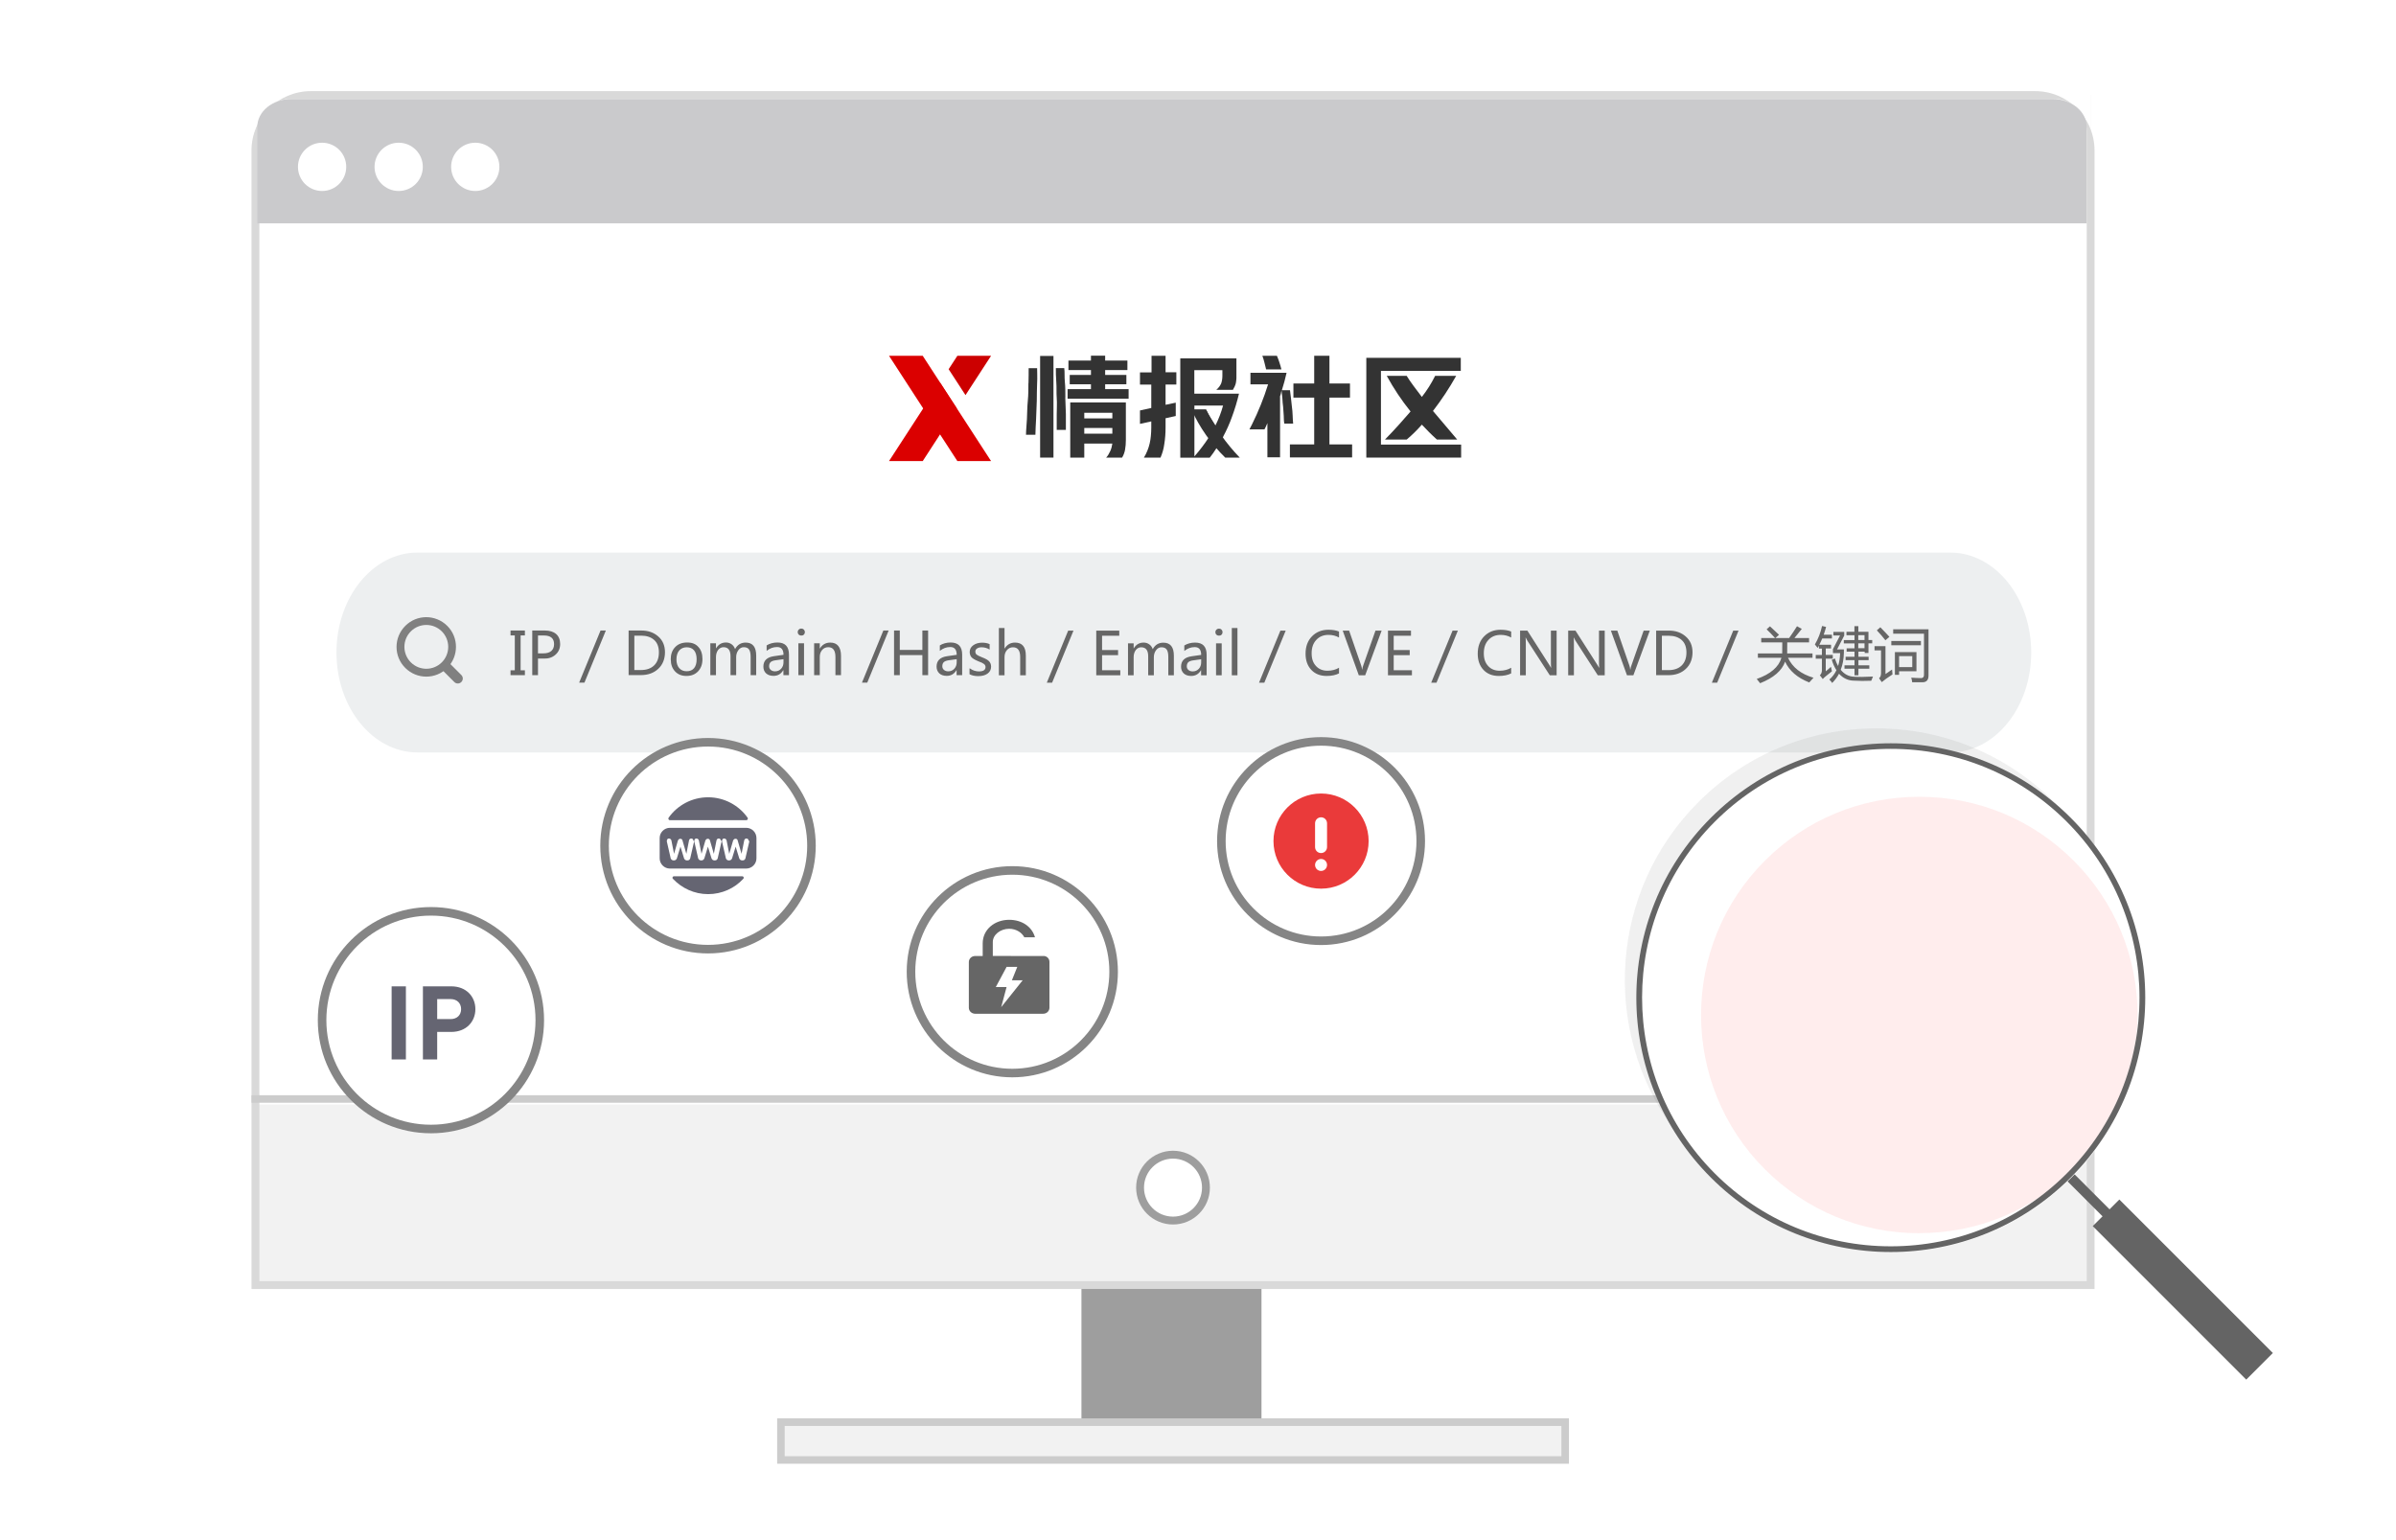 <svg width="280" height="180" viewBox="0 0 280 180" fill="none" xmlns="http://www.w3.org/2000/svg">
<g clip-path="url(#clip0_98_98)">
<path d="M147.42 121.36H126.38V170.77H147.42V121.36Z" fill="#9E9E9E"/>
<path d="M91.26 170.63V166.21H182.91V170.63H91.26Z" fill="#F2F2F2" stroke="#CCCCCC" stroke-width="0.88"/>
<path d="M244.31 11.11H29.85V150.19H244.31V11.11Z" fill="#F2F2F2"/>
<path d="M244.29 10.65H29.39V129.08H244.29V10.65Z" fill="white"/>
<path d="M243.86 15.34V149.73H30.31V15.17C30.31 13.18 31.92 11.56 33.92 11.56H240.08C242.16 11.56 243.86 13.25 243.86 15.34ZM237.83 10.65H36.34C32.5 10.65 29.39 13.76 29.39 17.6V150.65H244.77V17.6C244.77 13.76 241.66 10.65 237.82 10.65H237.83Z" fill="#D9D9D9"/>
<path d="M29.39 128.44H244.77" stroke="#CCCCCC" stroke-width="0.88" stroke-miterlimit="10"/>
<path d="M137.08 142.65C139.21 142.65 140.93 140.93 140.93 138.8C140.93 136.67 139.21 134.95 137.08 134.95C134.95 134.95 133.23 136.67 133.23 138.8C133.23 140.93 134.95 142.65 137.08 142.65Z" fill="white"/>
<path d="M137.08 135.41C138.95 135.41 140.47 136.93 140.47 138.8C140.47 140.67 138.95 142.19 137.08 142.19C135.21 142.19 133.69 140.67 133.69 138.8C133.69 136.93 135.21 135.41 137.08 135.41ZM137.08 134.49C134.7 134.49 132.77 136.42 132.77 138.8C132.77 141.18 134.7 143.11 137.08 143.11C139.46 143.11 141.39 141.18 141.39 138.8C141.39 136.42 139.46 134.49 137.08 134.49Z" fill="#9E9E9E"/>
<path d="M243.86 26.1H30.07V14.82C30.07 13.96 30.49 13.13 31.24 12.52C31.99 11.91 33 11.57 34.06 11.57H239.86C240.92 11.57 241.93 11.91 242.68 12.52C243.43 13.13 243.85 13.96 243.85 14.82V26.1H243.86Z" fill="#CACACC"/>
<path d="M37.64 22.32C39.2 22.32 40.46 21.06 40.46 19.5C40.46 17.94 39.2 16.68 37.64 16.68C36.08 16.68 34.82 17.94 34.82 19.5C34.82 21.06 36.08 22.32 37.64 22.32Z" fill="white"/>
<path d="M46.59 22.32C48.15 22.32 49.41 21.06 49.41 19.5C49.41 17.94 48.15 16.68 46.59 16.68C45.03 16.68 43.77 17.94 43.77 19.5C43.77 21.06 45.03 22.32 46.59 22.32Z" fill="white"/>
<path d="M55.54 22.32C57.1 22.32 58.36 21.06 58.36 19.5C58.36 17.94 57.1 16.68 55.54 16.68C53.98 16.68 52.72 17.94 52.72 19.5C52.72 21.06 53.98 22.32 55.54 22.32Z" fill="white"/>
<path fill-rule="evenodd" clip-rule="evenodd" d="M111.88 41.58L110.86 43.15L112.83 46.18L115.82 41.58H111.88Z" fill="#CC0000"/>
<path fill-rule="evenodd" clip-rule="evenodd" d="M103.89 53.89H107.83L111.82 47.74L109.85 44.71L103.89 53.89Z" fill="#DB0000"/>
<path fill-rule="evenodd" clip-rule="evenodd" d="M103.89 41.58L111.88 53.89H115.82L107.83 41.58H103.89Z" fill="#DB0000"/>
<path d="M123.11 41.6H121.55V53.48H123.11V41.6Z" fill="#333333"/>
<path d="M124.5 46.44C124.5 45.81 124.5 45.2 124.44 44.62C124.38 44.04 124.44 43.5 124.37 43.02H123.39C123.39 43.5 123.39 44.04 123.44 44.66C123.49 45.28 123.44 45.87 123.49 46.51C123.54 47.15 123.49 47.78 123.49 48.42V50.24H124.56V48.39L124.49 46.45L124.5 46.44Z" fill="#333333"/>
<path d="M120.18 44.78C120.18 45.45 120.18 46.15 120.11 46.86C120.04 47.57 120.04 48.29 120.01 48.96C119.98 49.63 119.9 50.28 119.9 50.81H121C121 50.27 121.05 49.65 121.08 48.96C121.11 48.27 121.14 47.57 121.16 46.86C121.18 46.15 121.16 45.45 121.2 44.78C121.24 44.11 121.2 43.52 121.2 43.03H120.21C120.21 43.52 120.21 44.1 120.19 44.78H120.18Z" fill="#333333"/>
<path d="M129.15 44.91H131.63V43.82H129.15V43.25H131.75V42.14H129.15V41.57H127.49V42.14H124.86V43.25H127.49V43.82H125.01V44.91H127.49V45.48H124.76V46.6H131.89V45.48H129.15V44.91Z" fill="#333333"/>
<path fill-rule="evenodd" clip-rule="evenodd" d="M125.07 53.48H126.71V51.84H129.99C129.95 52.15 129.87 52.45 129.74 52.73C129.62 53 129.47 53.26 129.27 53.48H131.13C131.3 53.2 131.41 52.9 131.47 52.59C131.54 52.21 131.57 51.82 131.57 51.43V47.03H125.07V53.48ZM126.71 48.24H129.99V48.9H126.71V48.24ZM129.99 50.02H126.71V50.68H129.99V50.02Z" fill="#333333"/>
<path fill-rule="evenodd" clip-rule="evenodd" d="M142.94 51.03C143.34 50.29 143.69 49.51 143.97 48.72C144.3 47.83 144.57 46.93 144.79 46.01H139.57V43.26H142.85V43.92C142.85 44.22 142.81 44.52 142.71 44.81C142.58 45.1 142.39 45.35 142.14 45.56H144.08C144.23 45.32 144.35 45.06 144.42 44.79C144.49 44.42 144.51 44.04 144.49 43.66V41.88H137.93V53.49H141.37C141.41 53.43 141.45 53.38 141.5 53.32C141.6 53.19 141.69 53.06 141.79 52.93L142.17 52.36C142.45 51.93 142.71 51.49 142.95 51.04L142.94 51.03ZM139.58 53.33V48.34C139.84 48.84 140.11 49.32 140.4 49.77C140.52 49.95 140.63 50.13 140.75 50.31C140.92 50.58 141.08 50.84 141.27 51.11C140.77 51.89 140.2 52.63 139.59 53.33H139.58ZM141.47 48.82C141.65 49.12 141.84 49.42 142.04 49.72C142.41 48.98 142.71 48.2 142.93 47.4H139.58V47.87H140.93C141.1 48.21 141.29 48.53 141.47 48.82Z" fill="#333333"/>
<path d="M136.21 41.58H134.57V43.52H133.22V44.95H134.54V47.68L133.22 47.97V49.54L134.54 49.25V49.98C134.54 50.31 134.52 50.64 134.49 50.96C134.44 51.54 134.31 52.12 134.09 52.66C133.98 52.94 133.84 53.22 133.68 53.48H135.62C135.83 53 135.98 52.49 136.05 51.97C136.16 51.31 136.21 50.65 136.21 49.98V48.88L137.4 48.62V47.06L136.21 47.31V44.94H137.47V43.51H136.21V41.57V41.58Z" fill="#333333"/>
<path d="M155.36 46.47H157.76V44.82H155.36V41.58H153.58V44.82H151.15V46.47H153.58V51.94H150.74V53.46H158.01V51.94H155.36V46.47Z" fill="#333333"/>
<path d="M147.97 43.17H149.75C149.68 42.87 149.59 42.6 149.51 42.35C149.43 42.1 149.33 41.82 149.22 41.58H147.52C147.62 41.84 147.7 42.11 147.77 42.4C147.84 42.69 147.91 42.93 147.96 43.17H147.97Z" fill="#333333"/>
<path d="M151.06 48.56C151.06 48.21 151.01 47.85 150.97 47.5C150.93 47.15 150.9 46.81 150.86 46.5C150.83 46.19 150.79 45.88 150.75 45.61H149.8C149.91 45.27 150.01 44.93 150.1 44.59C150.19 44.25 150.27 43.91 150.35 43.57H146.13V44.92H148.19C147.69 46.53 147.06 48.09 146.31 49.6C146.2 49.8 146.11 49.99 146.01 50.18H147.77C147.9 49.94 148.01 49.7 148.11 49.45V53.45H149.59V46.31L149.69 45.99C149.7 45.88 149.73 45.76 149.76 45.65C149.8 45.93 149.83 46.23 149.86 46.56C149.86 46.9 149.92 47.23 149.95 47.57C149.98 47.91 150 48.24 150.02 48.58C150.04 48.92 150.02 49.22 150.09 49.51H151.12C151.1 49.21 151.06 48.88 151.06 48.53V48.56Z" fill="#333333"/>
<path d="M164.39 51.37C165.02 50.84 165.62 50.25 166.16 49.63C166.7 50.21 167.28 50.8 167.92 51.37H170.29C170.29 51.37 168.94 49.79 167.46 48.03C168.46 46.73 169.37 45.36 170.17 43.93H167.71C167.28 44.8 166.76 45.62 166.16 46.39C165.44 45.45 164.78 44.58 164.39 43.93H162.06C162.86 45.39 163.79 46.79 164.84 48.09C164.02 49.03 163.08 50.12 161.85 51.37H164.39Z" fill="#333333"/>
<path d="M161.38 51.96V43.35H170.71V41.82H159.67V53.48H170.75V51.96H161.39H161.38Z" fill="#333333"/>
<path d="M144.89 53.48H143.18C141.53 51.87 140.19 49.97 139.24 47.87H140.95C141.96 49.94 143.28 51.83 144.88 53.48H144.89Z" fill="#333333"/>
<path d="M50.36 131.95C57.385 131.95 63.08 126.255 63.08 119.23C63.08 112.205 57.385 106.51 50.36 106.51C43.335 106.51 37.64 112.205 37.64 119.23C37.64 126.255 43.335 131.95 50.36 131.95Z" fill="white" stroke="#858585" stroke-miterlimit="10"/>
<path d="M118.3 125.41C124.839 125.41 130.14 120.109 130.14 113.57C130.14 107.031 124.839 101.73 118.3 101.73C111.761 101.73 106.46 107.031 106.46 113.57C106.46 120.109 111.761 125.41 118.3 125.41Z" fill="white" stroke="#858585" stroke-miterlimit="10"/>
<path d="M48.79 64.58H227.9C233.13 64.58 237.37 69.81 237.37 76.26C237.37 82.71 233.13 87.94 227.9 87.94H48.79C43.56 87.94 39.32 82.71 39.32 76.26C39.32 69.81 43.56 64.58 48.79 64.58Z" fill="#EDEFF0"/>
<path d="M61.34 74.26H60.84V78.34H61.34V78.91H59.66V78.34H60.16V74.26H59.66V73.69H61.34V74.26ZM62.87 76.96V78.91H62.2V73.69H63.68C64.24 73.69 64.68 73.83 64.99 74.1C65.3 74.37 65.46 74.76 65.46 75.27C65.46 75.78 65.28 76.2 64.91 76.52C64.55 76.84 64.09 76.99 63.55 76.97H62.87V76.96ZM62.87 74.28V76.36H63.49C63.9 76.36 64.21 76.27 64.43 76.08C64.64 75.89 64.75 75.63 64.75 75.28C64.75 74.61 64.35 74.27 63.56 74.27H62.87V74.28ZM70.8 73.69L68.3 79.78H67.68L70.18 73.69H70.8ZM73.46 78.91V73.69H74.95C75.74 73.69 76.4 73.92 76.92 74.38C77.45 74.84 77.71 75.46 77.71 76.23C77.71 77 77.45 77.69 76.92 78.17C76.4 78.66 75.72 78.9 74.89 78.9H73.45L73.46 78.91ZM74.13 74.29V78.31H74.89C75.55 78.31 76.07 78.13 76.44 77.77C76.81 77.41 77 76.9 77 76.25C77 75.6 76.81 75.11 76.43 74.78C76.05 74.45 75.55 74.29 74.92 74.29H74.13ZM78.38 77.09C78.38 76.47 78.55 75.99 78.9 75.63C79.24 75.27 79.71 75.09 80.3 75.09C80.89 75.09 81.3 75.26 81.61 75.61C81.93 75.95 82.09 76.42 82.09 77.03C82.09 77.64 81.92 78.09 81.58 78.46C81.24 78.82 80.79 79 80.22 79C79.65 79 79.22 78.82 78.89 78.47C78.56 78.12 78.39 77.66 78.39 77.09H78.38ZM79.05 77.07C79.05 77.5 79.16 77.84 79.37 78.08C79.59 78.33 79.88 78.45 80.25 78.45C80.62 78.45 80.91 78.33 81.11 78.09C81.31 77.85 81.41 77.5 81.41 77.05C81.41 76.6 81.31 76.25 81.11 76.01C80.91 75.77 80.62 75.65 80.25 75.65C79.88 75.65 79.59 75.78 79.37 76.03C79.16 76.28 79.05 76.63 79.05 77.07ZM88.38 78.91H87.72V76.77C87.72 76.37 87.66 76.08 87.53 75.9C87.4 75.72 87.2 75.64 86.91 75.64C86.67 75.64 86.46 75.75 86.29 75.98C86.12 76.21 86.03 76.48 86.03 76.79V78.91H85.37V76.7C85.37 75.99 85.1 75.64 84.55 75.64C84.3 75.64 84.09 75.75 83.92 75.96C83.76 76.18 83.67 76.45 83.67 76.79V78.91H83.01V75.18H83.67V75.77H83.68C83.95 75.32 84.33 75.09 84.84 75.09C85.09 75.09 85.31 75.16 85.5 75.3C85.69 75.44 85.82 75.62 85.9 75.86C86.18 75.35 86.59 75.1 87.14 75.1C87.96 75.1 88.37 75.61 88.37 76.62V78.92L88.38 78.91ZM89.57 75.44C89.94 75.21 90.37 75.09 90.85 75.09C91.75 75.09 92.2 75.56 92.2 76.51V78.91H91.55V78.33H91.53C91.27 78.77 90.89 78.99 90.39 78.99C90.03 78.99 89.74 78.89 89.53 78.7C89.32 78.51 89.21 78.24 89.21 77.91C89.21 77.21 89.62 76.81 90.45 76.69L91.56 76.53C91.56 75.92 91.31 75.62 90.81 75.62C90.36 75.62 89.96 75.77 89.59 76.07V75.43L89.57 75.44ZM90.68 77.16C90.37 77.2 90.16 77.28 90.05 77.39C89.94 77.5 89.88 77.66 89.88 77.86C89.88 78.04 89.94 78.18 90.07 78.29C90.2 78.4 90.36 78.46 90.57 78.46C90.86 78.46 91.09 78.36 91.28 78.16C91.47 77.96 91.56 77.7 91.56 77.4V77.04L90.69 77.16H90.68ZM93.22 73.87C93.22 73.75 93.26 73.66 93.34 73.58C93.42 73.5 93.52 73.46 93.64 73.46C93.76 73.46 93.86 73.5 93.94 73.58C94.02 73.66 94.06 73.76 94.06 73.88C94.06 74 94.02 74.09 93.94 74.17C93.86 74.25 93.76 74.28 93.64 74.28C93.52 74.28 93.42 74.24 93.34 74.17C93.26 74.09 93.22 73.99 93.22 73.88V73.87ZM93.3 78.91V75.18H93.96V78.91H93.3ZM98.29 78.91H97.63V76.79C97.63 76.02 97.35 75.64 96.79 75.64C96.5 75.64 96.26 75.75 96.08 75.96C95.89 76.18 95.8 76.45 95.8 76.78V78.91H95.14V75.18H95.8V75.8H95.81C96.09 75.33 96.5 75.1 97.03 75.1C97.44 75.1 97.75 75.23 97.96 75.49C98.17 75.75 98.28 76.13 98.28 76.63V78.91H98.29ZM103.85 73.69L101.35 79.78H100.73L103.23 73.69H103.85ZM108.46 78.91H107.79V76.56H105.15V78.91H104.48V73.69H105.15V75.96H107.79V73.69H108.46V78.91ZM109.81 75.44C110.18 75.21 110.61 75.09 111.09 75.09C111.99 75.09 112.44 75.56 112.44 76.51V78.91H111.79V78.33H111.77C111.51 78.77 111.13 78.99 110.63 78.99C110.27 78.99 109.98 78.89 109.77 78.7C109.56 78.5 109.45 78.24 109.45 77.91C109.45 77.21 109.86 76.81 110.69 76.69L111.8 76.53C111.8 75.92 111.55 75.62 111.05 75.62C110.6 75.62 110.2 75.77 109.83 76.07V75.43L109.81 75.44ZM110.92 77.16C110.61 77.2 110.4 77.28 110.29 77.39C110.18 77.5 110.12 77.66 110.12 77.86C110.12 78.04 110.18 78.18 110.31 78.29C110.44 78.4 110.6 78.46 110.81 78.46C111.1 78.46 111.34 78.36 111.52 78.16C111.71 77.96 111.8 77.7 111.8 77.4V77.04L110.93 77.16H110.92ZM113.33 78.11C113.66 78.35 114.02 78.47 114.4 78.47C114.91 78.47 115.17 78.3 115.17 77.96C115.17 77.82 115.11 77.7 115 77.61C114.89 77.52 114.66 77.4 114.32 77.28C113.91 77.11 113.64 76.95 113.51 76.79C113.39 76.63 113.32 76.43 113.32 76.2C113.32 75.87 113.46 75.61 113.74 75.41C114.02 75.21 114.37 75.11 114.77 75.11C115.09 75.11 115.38 75.16 115.65 75.28V75.92C115.37 75.74 115.06 75.65 114.7 75.65C114.49 75.65 114.32 75.7 114.18 75.79C114.04 75.88 113.98 76 113.98 76.15C113.98 76.3 114.03 76.41 114.12 76.5C114.22 76.58 114.43 76.69 114.76 76.82C115.18 76.98 115.46 77.14 115.6 77.3C115.75 77.47 115.82 77.67 115.82 77.92C115.82 78.26 115.68 78.53 115.4 78.73C115.12 78.93 114.76 79.02 114.31 79.02C113.92 79.02 113.59 78.95 113.3 78.8V78.13L113.33 78.11ZM119.88 78.92H119.22V76.78C119.22 76.03 118.94 75.65 118.38 75.65C118.09 75.65 117.86 75.76 117.67 75.98C117.48 76.2 117.39 76.47 117.39 76.81V78.92H116.73V73.4H117.39V75.8H117.4C117.69 75.33 118.09 75.1 118.62 75.1C119.46 75.1 119.88 75.61 119.88 76.62V78.91V78.92ZM125.45 73.7L122.95 79.79H122.33L124.83 73.7H125.45ZM130.92 78.92H128.11V73.7H130.8V74.3H128.79V75.97H130.66V76.57H128.79V78.33H130.92V78.93V78.92ZM137.19 78.92H136.53V76.78C136.53 76.38 136.47 76.09 136.34 75.91C136.21 75.73 136.01 75.65 135.72 75.65C135.48 75.65 135.27 75.76 135.1 75.99C134.93 76.22 134.84 76.49 134.84 76.8V78.92H134.18V76.71C134.18 76 133.91 75.65 133.36 75.65C133.11 75.65 132.9 75.76 132.73 75.97C132.57 76.19 132.48 76.46 132.48 76.8V78.92H131.82V75.19H132.48V75.78H132.49C132.76 75.33 133.14 75.1 133.65 75.1C133.9 75.1 134.12 75.17 134.31 75.31C134.5 75.45 134.63 75.63 134.71 75.87C134.99 75.36 135.4 75.11 135.95 75.11C136.77 75.11 137.18 75.62 137.18 76.63V78.93L137.19 78.92ZM138.38 75.45C138.75 75.22 139.18 75.1 139.66 75.1C140.56 75.1 141.01 75.57 141.01 76.52V78.92H140.36V78.34H140.34C140.08 78.78 139.7 79 139.2 79C138.84 79 138.55 78.9 138.34 78.71C138.13 78.51 138.02 78.25 138.02 77.92C138.02 77.22 138.43 76.82 139.26 76.7L140.37 76.54C140.37 75.93 140.12 75.63 139.62 75.63C139.17 75.63 138.77 75.78 138.4 76.08V75.44L138.38 75.45ZM139.49 77.17C139.18 77.21 138.97 77.29 138.86 77.4C138.75 77.51 138.69 77.67 138.69 77.87C138.69 78.05 138.75 78.19 138.88 78.3C139.01 78.41 139.17 78.47 139.38 78.47C139.67 78.47 139.9 78.37 140.09 78.17C140.28 77.97 140.37 77.71 140.37 77.41V77.05L139.5 77.17H139.49ZM142.03 73.88C142.03 73.76 142.07 73.67 142.15 73.59C142.23 73.51 142.33 73.47 142.45 73.47C142.57 73.47 142.67 73.51 142.75 73.59C142.83 73.67 142.87 73.77 142.87 73.89C142.87 74.01 142.83 74.1 142.75 74.18C142.67 74.26 142.57 74.29 142.45 74.29C142.33 74.29 142.23 74.25 142.15 74.18C142.07 74.1 142.03 74 142.03 73.89V73.88ZM142.11 78.92V75.19H142.77V78.92H142.11ZM143.95 78.92V73.4H144.61V78.92H143.95ZM150.25 73.7L147.75 79.79H147.13L149.63 73.7H150.25ZM156.48 78.7C156.1 78.9 155.61 79 155.03 79C154.28 79 153.68 78.76 153.24 78.29C152.79 77.81 152.57 77.18 152.57 76.4C152.57 75.56 152.82 74.88 153.32 74.37C153.82 73.86 154.46 73.6 155.24 73.6C155.74 73.6 156.15 73.67 156.48 73.81V74.51C156.11 74.3 155.7 74.2 155.25 74.2C154.67 74.2 154.19 74.39 153.83 74.78C153.46 75.17 153.28 75.69 153.28 76.35C153.28 77.01 153.45 77.47 153.79 77.84C154.13 78.21 154.58 78.39 155.13 78.39C155.65 78.39 156.1 78.27 156.48 78.04V78.69V78.7ZM161.46 73.7L159.54 78.92H158.79L156.91 73.7H157.66L159.07 77.78C159.12 77.91 159.15 78.07 159.17 78.25H159.19C159.21 78.09 159.25 77.94 159.31 77.77L160.74 73.7H161.46ZM165.01 78.92H162.2V73.7H164.89V74.3H162.87V75.97H164.74V76.57H162.87V78.33H165V78.93L165.01 78.92ZM170.37 73.7L167.87 79.79H167.25L169.75 73.7H170.37ZM176.6 78.7C176.22 78.9 175.73 79 175.15 79C174.4 79 173.8 78.76 173.36 78.29C172.91 77.81 172.69 77.18 172.69 76.4C172.69 75.56 172.94 74.88 173.44 74.37C173.94 73.86 174.58 73.6 175.36 73.6C175.86 73.6 176.27 73.67 176.6 73.81V74.51C176.23 74.3 175.82 74.2 175.37 74.2C174.79 74.2 174.31 74.39 173.95 74.78C173.58 75.17 173.4 75.69 173.4 76.35C173.4 77.01 173.57 77.47 173.91 77.84C174.25 78.21 174.7 78.39 175.25 78.39C175.77 78.39 176.22 78.27 176.6 78.04V78.69V78.7ZM181.91 78.92H181.11L178.48 74.86C178.41 74.75 178.35 74.63 178.3 74.52H178.28C178.3 74.64 178.31 74.88 178.31 75.25V78.92H177.64V73.7H178.49L181.04 77.69C181.16 77.88 181.23 78 181.26 78.05H181.27C181.25 77.9 181.24 77.65 181.24 77.29V73.7H181.91V78.92ZM187.52 78.92H186.72L184.1 74.86C184.03 74.75 183.97 74.63 183.92 74.52H183.9C183.92 74.64 183.93 74.88 183.93 75.25V78.92H183.26V73.7H184.11L186.66 77.69C186.78 77.88 186.85 78 186.88 78.05H186.89C186.87 77.9 186.86 77.65 186.86 77.29V73.7H187.53V78.92H187.52ZM192.8 73.7L190.88 78.92H190.13L188.25 73.7H189L190.41 77.78C190.46 77.91 190.49 78.07 190.51 78.25H190.53C190.55 78.09 190.59 77.94 190.65 77.77L192.08 73.7H192.8ZM193.54 78.92V73.7H195.03C195.82 73.7 196.48 73.93 197 74.39C197.53 74.85 197.79 75.47 197.79 76.24C197.79 77.01 197.53 77.7 197 78.18C196.48 78.67 195.8 78.91 194.97 78.91H193.53L193.54 78.92ZM194.21 74.3V78.32H194.97C195.63 78.32 196.15 78.14 196.52 77.78C196.89 77.42 197.08 76.91 197.08 76.26C197.08 75.61 196.89 75.12 196.51 74.79C196.13 74.46 195.63 74.3 195 74.3H194.21ZM203.17 73.7L200.67 79.79H200.05L202.55 73.7H203.17ZM205.3 79.35C206.91 78.78 207.87 77.95 208.18 76.88H205.43V76.37H208.27C208.27 76.27 208.28 75.84 208.28 75.08H205.82V74.57H207.44C207.05 74.15 206.72 73.8 206.45 73.55L206.84 73.2C207.23 73.55 207.58 73.88 207.9 74.19L207.47 74.57H209.08C209.43 74.08 209.73 73.62 210 73.19L210.56 73.5C210.25 73.9 209.96 74.25 209.7 74.57H211.41V75.08H208.86C208.86 75.74 208.86 76.17 208.85 76.37H211.81V76.88H208.95C209.48 78.01 210.47 78.78 211.93 79.21C211.75 79.4 211.58 79.58 211.43 79.76C210.05 79.22 209.11 78.41 208.61 77.33C208.24 78.38 207.27 79.22 205.69 79.85C205.57 79.7 205.44 79.54 205.3 79.36V79.35ZM215.78 74.23V73.84H216.71V73.18H217.17V73.84H218.35V74.8H218.79V75.19H218.35V76.32H217.91V76.16H217.18V76.76H218.37V77.15H217.18V77.76H218.45V78.15H217.18V78.92H216.72V78.15H215.55V77.76H216.72V77.15H215.68V76.76H216.72V76.16H215.8V75.77H216.72V75.2H215.47V74.81H216.72V74.24H215.79L215.78 74.23ZM214.43 76.97C214.54 77.3 214.66 77.59 214.8 77.84C214.94 77.39 215.02 76.89 215.04 76.33H214.2V75.87L215.03 74.27H214.25V73.85H215.52V74.28L214.68 75.9H215.48V76.28C215.46 77.03 215.34 77.69 215.11 78.28C215.52 78.79 216.03 79.06 216.64 79.09C217.19 79.13 217.94 79.12 218.88 79.07C218.82 79.21 218.75 79.38 218.68 79.56C217.91 79.59 217.25 79.59 216.7 79.55C215.98 79.55 215.39 79.27 214.91 78.74C214.7 79.14 214.43 79.5 214.11 79.82C214.05 79.72 213.94 79.58 213.78 79.42C214.13 79.12 214.4 78.76 214.61 78.33C214.39 78 214.21 77.59 214.06 77.12L214.44 76.95L214.43 76.97ZM212.19 76.55H212.91V75.8H212.56V75.46C212.51 75.55 212.46 75.63 212.41 75.72C212.29 75.57 212.19 75.43 212.09 75.32C212.47 74.68 212.75 73.96 212.93 73.16L213.4 73.27C213.32 73.59 213.22 73.89 213.12 74.18H214.08V74.62H212.95C212.84 74.88 212.73 75.12 212.61 75.35H213.98V75.79H213.36V76.54H214.18V76.98H213.36V78.46C213.53 78.33 213.73 78.15 213.97 77.93C214 78.1 214.03 78.27 214.08 78.46C213.86 78.64 213.63 78.82 213.38 79.02C213.25 79.12 213.13 79.23 213.01 79.36L212.67 78.92C212.83 78.77 212.91 78.58 212.91 78.35V76.98H212.19V76.54V76.55ZM217.16 75.76H217.89V75.19H217.16V75.76ZM217.89 74.23H217.16V74.8H217.89V74.23ZM221.45 76.21H223.96V78.45H221.93V78.87H221.44V76.21H221.45ZM221.02 74.91H224.48V75.41H221.02V74.91ZM221.24 74.05V73.55H225.37V78.95C225.37 79.47 225.14 79.73 224.67 79.74C224.27 79.74 223.87 79.74 223.46 79.74C223.45 79.59 223.41 79.41 223.35 79.2C223.79 79.23 224.17 79.25 224.5 79.25C224.73 79.25 224.84 79.12 224.84 78.87V74.06H221.23L221.24 74.05ZM221.11 78.24C221.12 78.47 221.14 78.67 221.16 78.82C220.59 79.19 220.17 79.49 219.91 79.72L219.59 79.27C219.74 79.15 219.82 78.95 219.82 78.66V76.01H219.06V75.52H220.34V78.78C220.65 78.57 220.91 78.39 221.12 78.24H221.11ZM219.74 73.31C220.23 73.81 220.58 74.19 220.8 74.43L220.33 74.83C220.05 74.46 219.71 74.07 219.33 73.67L219.74 73.31ZM223.47 77.97V76.68H221.93V77.97H223.47Z" fill="#666666"/>
<path fill-rule="evenodd" clip-rule="evenodd" d="M52.27 73.15C50.91 71.79 48.71 71.79 47.36 73.15C46 74.51 46 76.71 47.36 78.06C48.72 79.42 50.92 79.42 52.27 78.06C53.62 76.7 53.63 74.5 52.27 73.15ZM48.01 77.41C47.01 76.41 47.01 74.79 48.01 73.79C49.01 72.79 50.63 72.79 51.63 73.79C52.63 74.79 52.63 76.41 51.63 77.41C50.63 78.41 49.01 78.41 48.01 77.41Z" fill="#808080"/>
<path d="M51.45 78.07L52.27 77.25L53.91 78.89C54.14 79.12 54.14 79.48 53.91 79.71C53.68 79.94 53.32 79.94 53.09 79.71L51.45 78.07Z" fill="#808080"/>
<path d="M235.45 130.26L234.63 131.08L252.57 149.02L253.39 148.2L235.45 130.26Z" fill="#646464"/>
<path d="M221.14 146.32C237.46 146.32 250.69 133.09 250.69 116.77C250.69 100.45 237.46 87.22 221.14 87.22C204.82 87.22 191.59 100.45 191.59 116.77C191.59 133.09 204.82 146.32 221.14 146.32Z" fill="white"/>
<path opacity="0.1" fill-rule="evenodd" clip-rule="evenodd" d="M244.45 99.33C243.54 98.08 242.52 96.89 241.41 95.77C235.86 90.22 228.47 87.16 220.62 87.16C212.77 87.16 205.38 90.22 199.83 95.77C190.07 105.53 188.62 120.5 195.47 131.81C187.12 120.32 188.12 104.1 198.48 93.74C204.03 88.19 211.42 85.13 219.27 85.13C227.12 85.13 234.51 88.19 240.06 93.74C241.76 95.44 243.23 97.32 244.45 99.33Z" fill="#646464"/>
<path d="M224.29 144.13C217.47 144.13 211.07 141.47 206.25 136.66C196.3 126.72 196.3 110.53 206.25 100.59C211.07 95.77 217.47 93.12 224.29 93.12C231.11 93.12 237.51 95.77 242.33 100.59C247.15 105.41 249.8 111.81 249.8 118.62C249.8 125.43 247.14 131.84 242.33 136.65C237.51 141.47 231.11 144.12 224.29 144.12V144.13Z" fill="#FFEDED"/>
<path d="M220.96 87.52C228.73 87.52 236.03 90.54 241.52 96.03C252.86 107.37 252.86 125.81 241.52 137.15C236.03 142.64 228.73 145.66 220.96 145.66C213.19 145.66 205.89 142.64 200.4 137.15C189.06 125.81 189.06 107.37 200.4 96.03C205.89 90.54 213.19 87.52 220.96 87.52ZM220.96 86.87C213.35 86.87 205.74 89.77 199.93 95.58C188.32 107.19 188.32 126.02 199.93 137.62C205.74 143.43 213.34 146.33 220.96 146.33C228.58 146.33 236.18 143.43 241.99 137.62C253.6 126.01 253.6 107.18 241.99 95.58C236.18 89.77 228.58 86.87 220.96 86.87Z" fill="#646464"/>
<path d="M247.67 140.19L244.56 143.3L262.5 161.24L265.61 158.13L247.67 140.19Z" fill="#646464"/>
<path d="M82.74 110.93C89.417 110.93 94.83 105.517 94.83 98.84C94.83 92.163 89.417 86.75 82.74 86.75C76.063 86.75 70.65 92.163 70.65 98.84C70.65 105.517 76.063 110.93 82.74 110.93Z" fill="white" stroke="#858585" stroke-miterlimit="10"/>
<path d="M154.38 109.95C160.814 109.95 166.03 104.734 166.03 98.3C166.03 91.866 160.814 86.65 154.38 86.65C147.946 86.65 142.73 91.866 142.73 98.3C142.73 104.734 147.946 109.95 154.38 109.95Z" fill="white" stroke="#858585" stroke-miterlimit="10"/>
<path d="M86.73 102.41H78.76C78.61 102.41 78.52 102.59 78.64 102.71C79.68 103.81 81.14 104.5 82.75 104.5C84.36 104.5 85.84 103.82 86.86 102.71C86.98 102.59 86.89 102.41 86.74 102.41H86.73ZM78.28 95.86H87.21C87.36 95.86 87.45 95.68 87.36 95.56C86.35 94.13 84.65 93.18 82.75 93.18C80.85 93.18 79.15 94.13 78.14 95.56C78.05 95.68 78.14 95.86 78.29 95.86H78.28ZM87.21 96.75H78.28C77.63 96.75 77.09 97.29 77.09 97.94V100.32C77.09 100.97 77.63 101.51 78.28 101.51H87.21C87.86 101.51 88.4 100.97 88.4 100.32V97.94C88.4 97.29 87.86 96.75 87.21 96.75ZM81.11 98.36L80.66 100.32C80.6 100.5 80.48 100.56 80.3 100.56C80.12 100.56 80 100.47 79.94 100.32L79.52 98.95L79.1 100.32C79.04 100.47 78.92 100.56 78.74 100.56C78.56 100.56 78.44 100.47 78.38 100.32L77.93 98.36V98.24C77.96 98.09 78.02 98 78.17 98C78.32 98 78.44 98.09 78.47 98.27L78.77 99.79L79.22 98.24C79.28 98.12 79.37 98.03 79.49 98.03C79.64 98.03 79.73 98.09 79.76 98.24L80.21 99.79L80.51 98.27C80.54 98.09 80.63 98 80.78 98C80.93 98 81.02 98.09 81.02 98.24C81.11 98.27 81.11 98.33 81.11 98.36ZM84.32 98.36L83.87 100.32C83.81 100.5 83.69 100.56 83.51 100.56C83.33 100.56 83.21 100.47 83.15 100.32L82.73 98.95L82.31 100.32C82.25 100.47 82.13 100.56 81.95 100.56C81.77 100.56 81.65 100.47 81.59 100.32L81.14 98.36V98.24C81.17 98.09 81.23 98 81.38 98C81.53 98 81.65 98.09 81.68 98.27L81.98 99.79L82.43 98.24C82.49 98.12 82.58 98.03 82.7 98.03C82.85 98.03 82.94 98.09 82.97 98.24L83.42 99.79L83.72 98.27C83.75 98.09 83.84 98 83.99 98C84.14 98 84.23 98.09 84.23 98.24C84.35 98.27 84.35 98.33 84.32 98.36ZM87.56 98.36L87.11 100.32C87.05 100.5 86.93 100.56 86.75 100.56C86.57 100.56 86.45 100.47 86.39 100.32L85.97 98.95L85.55 100.32C85.49 100.47 85.37 100.56 85.19 100.56C85.01 100.56 84.89 100.47 84.83 100.32L84.38 98.36V98.24C84.41 98.09 84.47 98 84.62 98C84.77 98 84.89 98.09 84.92 98.27L85.22 99.79L85.67 98.24C85.73 98.12 85.82 98.03 85.94 98.03C86.09 98.03 86.18 98.09 86.21 98.24L86.66 99.79L86.96 98.27C86.99 98.09 87.08 98 87.23 98C87.38 98 87.47 98.09 87.47 98.24C87.59 98.27 87.56 98.33 87.56 98.36Z" fill="#656572"/>
<path d="M47.434 123.82V115.276H45.766V123.82H47.434ZM55.554 117.94C55.554 116.488 54.498 115.276 52.734 115.276H49.422V123.82H51.09V120.604H52.734C54.498 120.604 55.554 119.392 55.554 117.94ZM53.886 117.94C53.886 118.636 53.406 119.104 52.65 119.104H51.09V116.764H52.65C53.406 116.764 53.886 117.244 53.886 117.94Z" fill="#656572"/>
<path fill-rule="evenodd" clip-rule="evenodd" d="M118.15 111.73H122.05C122.42 111.8 122.64 112.08 122.64 112.43V117.78C122.64 118.13 122.35 118.48 121.9 118.48H113.96C113.59 118.48 113.22 118.2 113.22 117.78V112.43C113.22 112.08 113.51 111.73 113.96 111.73H114.84V110.25C114.84 108.63 116.24 107.5 117.93 107.5C119.4 107.5 120.58 108.27 120.95 109.54H119.7C119.41 108.98 118.74 108.55 117.93 108.55C116.9 108.55 116.02 109.25 116.02 110.1V111.72H118.15V111.73ZM117.62 113H118.88L118.25 114.57H119.51L117 117.71L117.63 115.36H116.37L117.63 113.01L117.62 113Z" fill="#666666"/>
<path fill-rule="evenodd" clip-rule="evenodd" d="M154.38 92.74C151.31 92.74 148.82 95.23 148.82 98.3C148.82 101.37 151.31 103.86 154.38 103.86C157.45 103.86 159.94 101.37 159.94 98.3C159.94 95.23 157.45 92.74 154.38 92.74ZM153.68 96.22C153.68 95.84 153.99 95.52 154.38 95.52C154.77 95.52 155.08 95.83 155.08 96.22V99C155.08 99.38 154.77 99.7 154.38 99.7C153.99 99.7 153.68 99.39 153.68 99V96.22ZM154.38 100.39C154 100.39 153.68 100.7 153.68 101.09C153.68 101.48 153.99 101.79 154.38 101.79C154.77 101.79 155.08 101.48 155.08 101.09C155.08 100.7 154.77 100.39 154.38 100.39Z" fill="#EA3A3A"/>
</g>
<defs>
<clipPath id="clip0_98_98">
<rect width="280" height="180" fill="white"/>
</clipPath>
</defs>
</svg>

